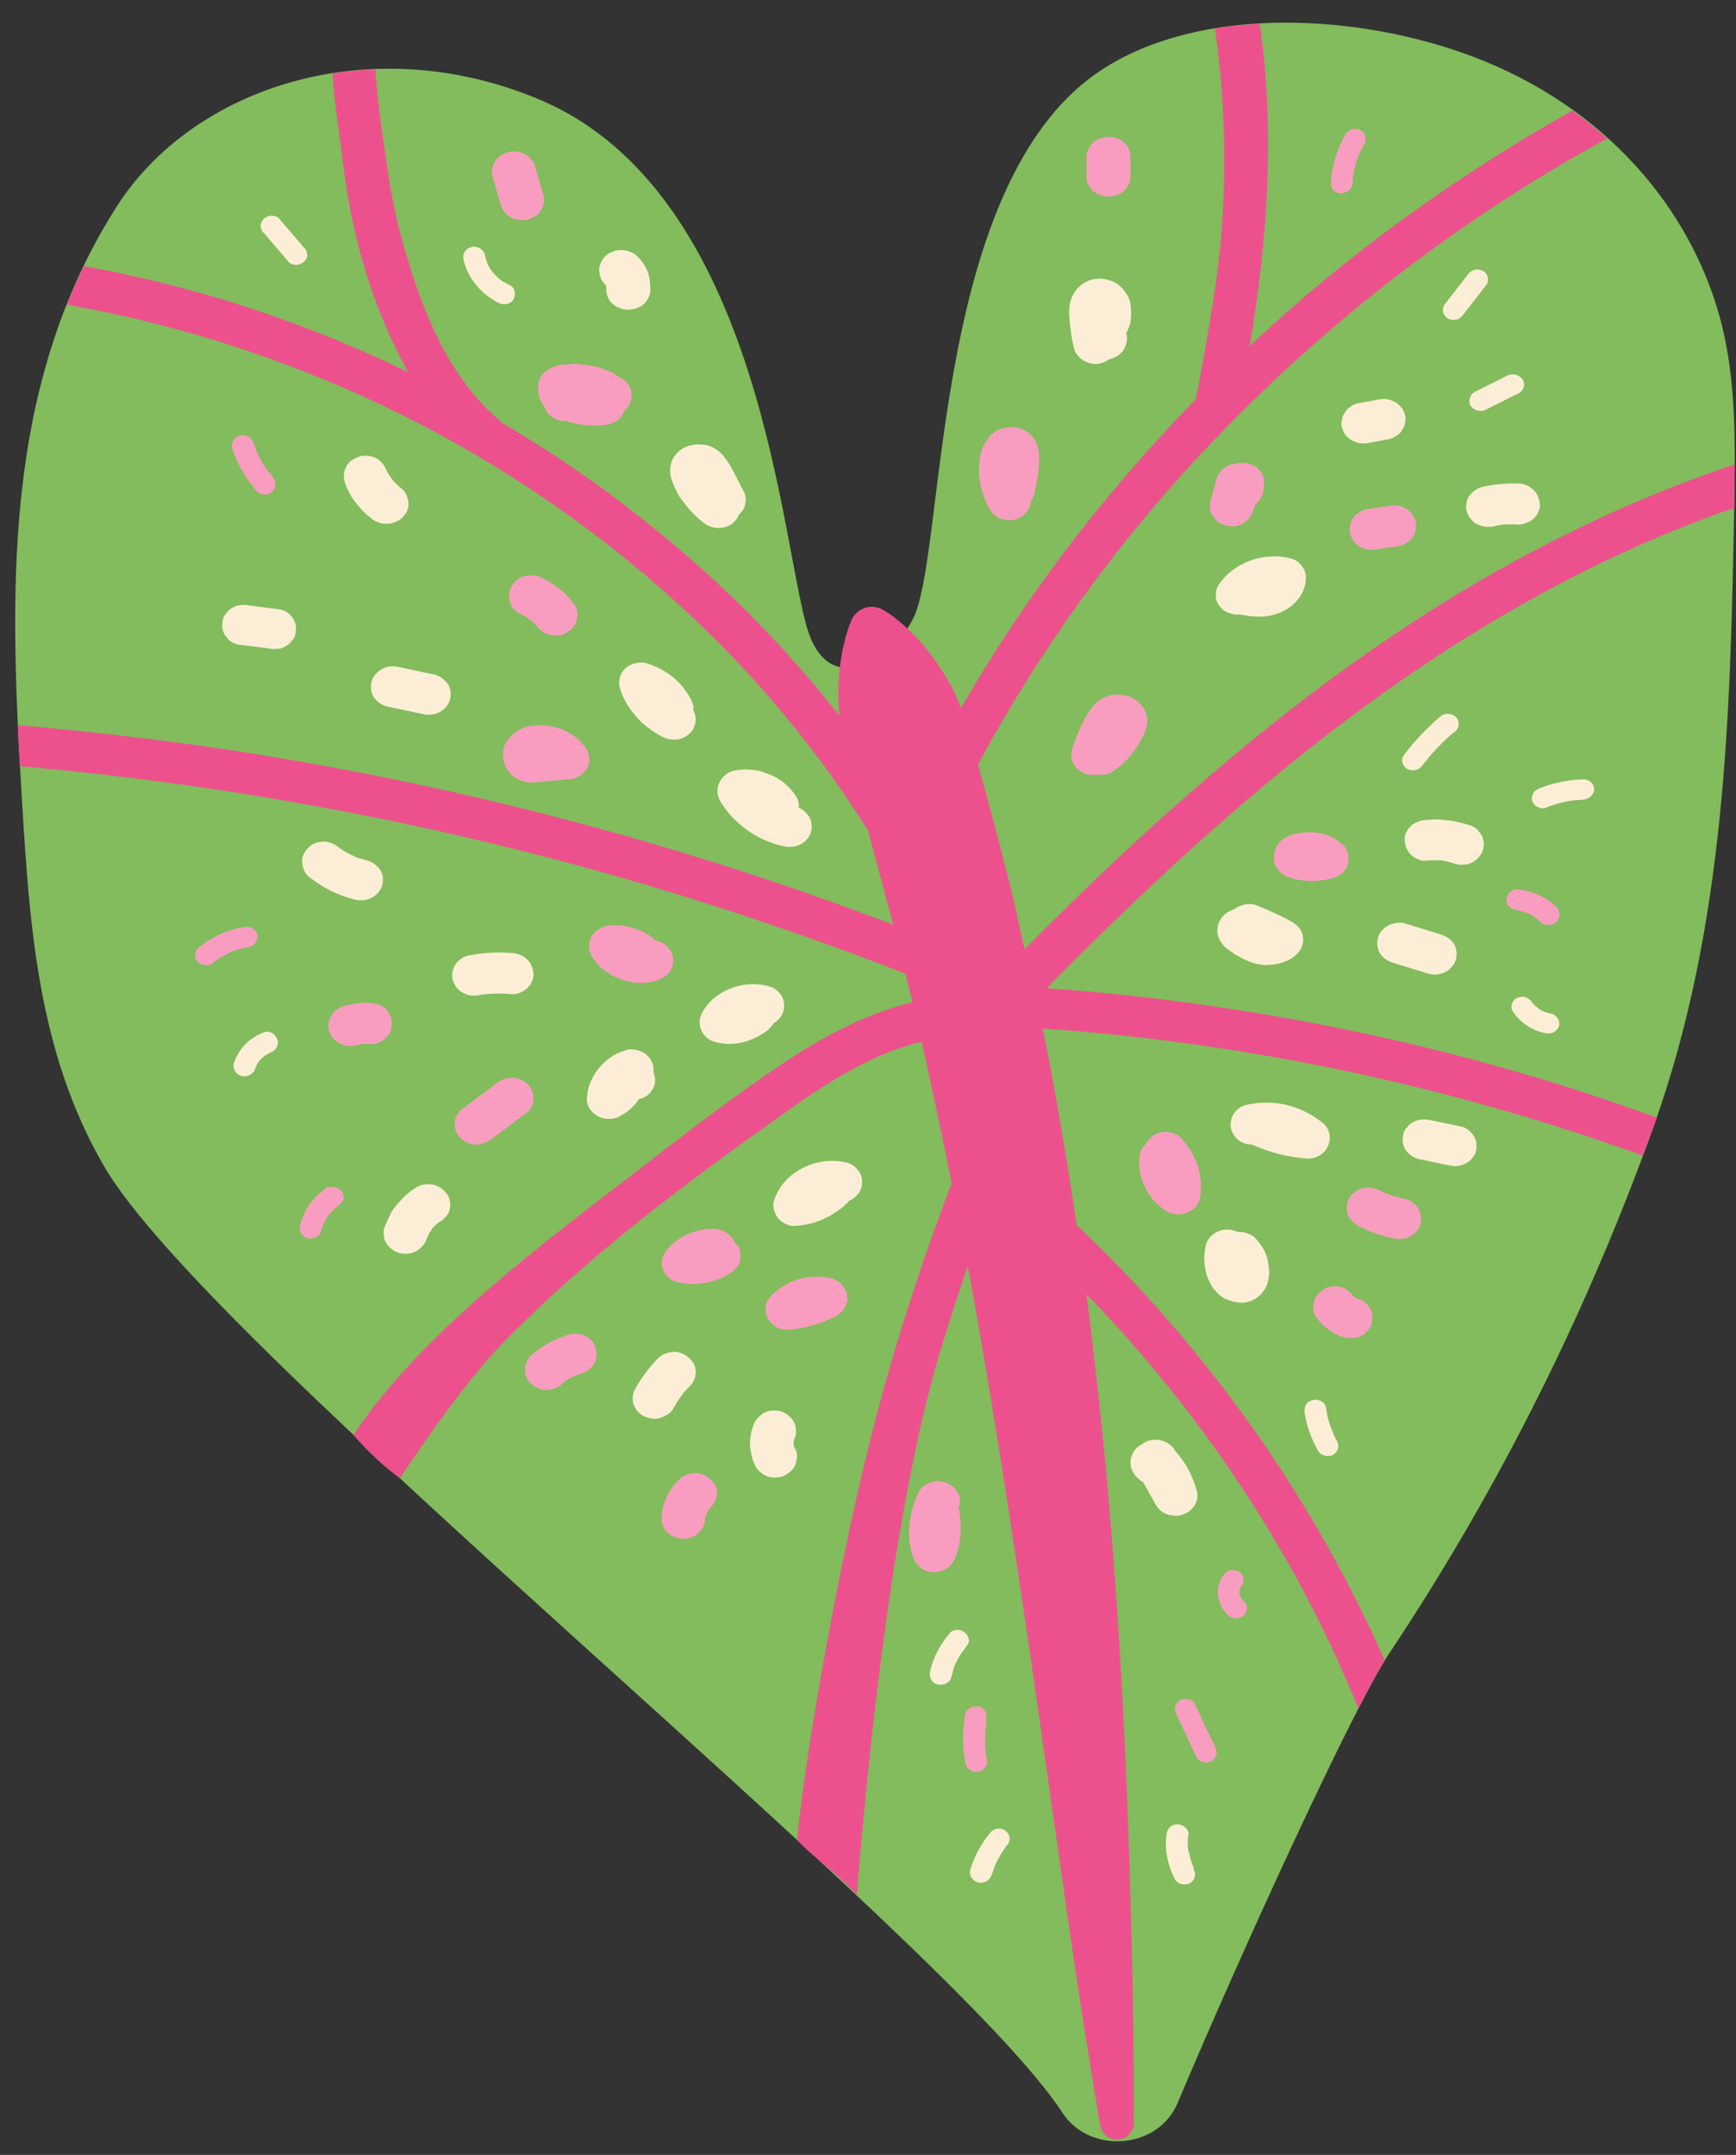 <?xml version="1.0" encoding="UTF-8"?><svg xmlns="http://www.w3.org/2000/svg" xmlns:xlink="http://www.w3.org/1999/xlink" height="508.5" preserveAspectRatio="xMidYMid meet" version="1.0" viewBox="-3.6 -5.3 409.7 508.5" width="409.7" zoomAndPan="magnify"><rect x="-3.6" y="-5.3" width="409.7" height="508.5" fill="#333333" stroke="none"/><g><g id="change1_1"><path d="M405.7,112.9c-0.9,49.7-1.9,100-19.2,148.1c-15.4,42.7-35.9,84.3-62.2,123.8c-8.5,12.7-35.1,70.8-50,106.2 c-4.6,10.9-20.7,12.2-27.2,2.2c-26.7-41-201.2-180-226.2-223.4C5.3,242.9,3.4,213,1.6,183.9c-2.8-47.5-5.2-97.2,22.3-140.4 c17.9-28.1,59.6-42.1,99.6-25.4c53.2,22.2,57.2,106.3,63.7,125.8c5.6,16.6,21.5,5.2,25.3-4.6c6.8-17.9,4.6-94.9,38.8-124.3 c23.7-20.3,68.3-18,98.4-4.6c30.1,13.4,48.3,38.3,53.7,63.8C406.1,87,405.9,100,405.7,112.9z" fill="#82bc5c"/></g></g><g><g id="change2_1"><path d="M405.8,104.3c0,2.9-0.1,5.7-0.1,8.6c0,0.6,0,1.1,0,1.7c-0.7,0.2-1.4,0.5-2.2,0.7 c-32.4,11.5-62.3,29-89.2,49.2c-25.5,19.2-48.7,40.9-70.9,63.4c13,0.9,26,2.3,38.9,4.2c30.5,4.4,60.6,11.4,89.8,21 c5.1,1.7,10.2,3.5,15.3,5.3c-0.3,0.9-0.6,1.8-0.9,2.6c-0.8,2.1-1.6,4.3-2.4,6.4c-45.3-16.4-93.2-26.6-141.6-30 c3.1,15.4,5.7,30.9,8,46.4c10.7,10.1,20.6,20.8,29.7,32.2c17.5,21.7,31.9,45.5,43,70.5c-1.7,2.7-3.8,6.6-6.2,11.4 c-6.3-15.5-13.9-30.5-22.8-44.8c-11.8-19-25.6-36.8-41.4-53c0.6,4.7,1.2,9.3,1.7,14c3.6,30.2,5.8,60.5,7.3,90.8 c0.7,15.1,1.2,30.2,1.6,45.4c0.4,15.1,0.6,30.2,0.6,45.3c0,2.2-1.8,4-4,4c-2,0-3.6-1.4-3.9-3.3l0,0c-0.7-3.7-1.3-7.5-1.9-11.2 l-1.8-11.2c-1.2-7.5-2.3-14.9-3.4-22.4l-6.4-44.8c-4.2-29.8-8.6-59.5-13.5-88.9c-1.4-8.1-2.8-16.2-4.3-24.3 c-2.2,6.3-4.2,12.6-6.2,19c-11,36.1-17,92.1-20,129.4c-3.1-3.8-11-9.5-14.1-13.1c2.4-24.1,10.2-65,15.9-88.7 c3.5-14.7,7.7-29.2,12.5-43.6c2.4-7.3,5.1-14.6,7.8-21.8c0.1-0.2,0.2-0.5,0.3-0.7c-2.2-11.2-4.6-22.4-7.1-33.5 c-11.8,2.9-22.4,9.7-32,16.6c-23.5,16.6-47,34.2-66.9,54.6c-8,8.2-18,22.4-24.2,31.8c-2.8-1.9-7.2-5.8-11-10.2 c16-23.9,43.6-44.3,66.7-62.1c11.8-9.1,23.6-18.3,36.1-26.5c9-5.9,18.6-10.9,29.1-13.5c-0.1-0.3-0.1-0.6-0.2-1l-1.4-5.7 c-11.9-4.7-24-9-36.2-13.1C118.1,192.7,60,180.7,1.1,175.5c-0.2-3.2-0.4-6.4-0.5-9.7c14.5,1.3,28.9,2.9,43.3,4.9 c56,8,110.8,22.2,163.3,42.2c-0.4-1.5-0.8-3-1.2-4.5l-2.9-10.8c-0.6-2.3-1.2-4.7-1.9-7c-8.4-13.4-18.2-26.1-29.1-37.9 c-21.2-22.7-46.5-42-74.6-56.9C71.1,81.9,42.2,71.9,12.2,66.6c1.2-3,2.5-6.1,4-9.1c16,2.9,31.8,7.1,47,12.6 c10.1,3.6,19.9,7.8,29.5,12.4c-0.3-0.5-0.6-1-0.8-1.5C84,66.3,79.4,50,77.4,33.6c-0.9-7.5-2.1-14.1-2.5-21.6 c3.4-0.5,6.6-0.8,10.1-0.9c0.5,8.3,1.7,15.5,2.9,23.8c1,7.2,2.7,14.8,5,21.9C97,70.4,103.3,85,115.1,94.6 c12,7.1,23.4,14.9,34.2,23.6c16.9,13.4,32.1,28.7,45.2,45.4c-0.3-3.1-0.4-6.3-0.1-9.6c0.2-2,0.5-4.1,0.9-6.2c0.5-2.1,1-4.3,2-6.6 l0-0.1c1.2-2.7,4.2-3.9,6.9-2.8c0.2,0.1,0.4,0.2,0.6,0.3c2.2,1.3,3.9,2.7,5.5,4.2c1.6,1.5,3.1,3,4.4,4.6c2.6,3.2,4.8,6.5,6.6,10 c0.7,1.5,1.4,2.9,1.9,4.4c6.3-11,13.3-21.7,20.8-32c10.5-14.4,22.2-28.1,34.7-41c0-0.1,0-0.3,0-0.4c1.7-8.8,3.3-17.7,4.6-26.6 c2.8-19.4,2.7-40.8-0.2-60.4c3.3-0.5,7.2-0.9,10.6-1.1c3.6,24.9,1.9,51.3-2.4,76.1c6.8-6.4,13.9-12.6,21.2-18.5 c17.2-13.8,35.6-26.2,55-37.1c2.9,2.1,5.6,4.3,8.2,6.6c-7.4,4-14.7,8.3-21.7,12.8c-27.8,17.7-53,38.8-75,62.5 c-20.4,22-37.8,46.4-51.8,72.4l1.1,4c1.1,3.7,2,7.4,3,11.1l2.9,11.1c1,3.7,1.8,7.4,2.6,11.2l1.4,6.2 c11.7-11.8,23.6-23.3,36.1-34.3c27.3-24.2,57.1-46.3,90.3-62.9C377.9,114.8,391.7,109,405.8,104.3z" fill="#ed518d"/></g></g><g id="change3_1"><path d="M265.6,169.5c-0.4,0.8-0.9,1.5-1.4,2.2c-0.7,1-1.5,1.9-2.4,2.8c-0.9,0.9-1.9,1.6-3,2.4 c-0.9,0.6-2.1,0.7-3.3,0.6c-0.8,0.1-1.7,0.1-2.5-0.1c-1.2-0.3-2.5-1.2-3.1-2.2c-0.7-1.1-0.9-2.5-0.5-3.7c0.8-2.5,1.8-4.9,3-7.2 c0.6-1.1,1.2-2.1,2.1-3.1c1-1.2,2.5-2.1,4-2.4c1.8-0.4,4-0.2,5.6,0.9c0.9,0.6,1.8,1.3,2.3,2.3c0.7,1.3,1,2.8,0.6,4.2 C266.7,167.3,266.2,168.4,265.6,169.5z M238.3,96.3c-2-1.1-4.5-1-6.6,0c-1.7,0.9-2.8,2.6-3.5,4.3c-0.5,1.2-0.6,2.5-0.7,3.7 c-0.1,0.9-0.1,1.9,0,2.8c0.3,2.8,1.1,5.5,2.6,8c0.7,1,1.8,1.9,3.1,2.2c1.2,0.3,2.9,0.2,4-0.5c1.4-0.9,2.4-2.3,2.5-3.8 c0.3-0.4,0.5-0.9,0.7-1.4c0.6-2.4,1-4.9,1.2-7.3C241.8,101.3,241.4,98,238.3,96.3z M277.1,280.6c0.8-0.4,1.4-1,1.9-1.7 c0.5-0.8,0.7-1.6,0.7-2.4c0.3-2.2,0-4.5-0.6-6.6c-0.8-2.5-2.2-4.7-4-6.7c-0.8-0.9-2.4-1.4-3.6-1.4c-1.3,0-2.8,0.5-3.6,1.4 c-0.4,0.4-0.7,0.8-1,1.3c0,0-0.1,0-0.1,0.1c-0.3,0.3-0.5,0.6-0.8,1c-0.5,0.8-0.7,1.6-0.7,2.4c-0.3,2.5,0.4,5,1.5,7.2 c1.1,2.3,3,4.1,5.2,5.5C273.4,281.5,275.6,281.4,277.1,280.6z M222.8,347.8c-0.3-1.1-1.3-2.3-2.4-2.9c-1.2-0.6-2.6-0.9-4-0.5 c-1.2,0.4-2.5,1.1-3.1,2.2c-1.3,2.7-2,5.2-2.3,8.2c-0.2,2.5,0.1,5,0.9,7.4c0.6,2,2.7,3.6,5,3.5c0.9,0,1.8-0.3,2.6-0.7 c1.2-0.6,1.9-1.7,2.4-2.9c1.4-3.7,1.6-7.8,0.7-11.6C223,349.7,223.1,348.8,222.8,347.8z M195.6,298.5c-0.7-1-1.8-1.9-3.1-2.2 c-2.5-0.5-5.2-0.5-7.7,0.3c-1.2,0.4-2.4,0.8-3.4,1.5c-1.1,0.7-2.1,1.4-2.9,2.3c-0.6,0.6-1.1,1.3-1.3,2.1c-0.3,1-0.2,2.1,0.3,3.1 c0.4,0.8,0.9,1.4,1.6,1.9c0.8,0.6,2,1.1,3.1,1c4.1-0.3,8-1.4,11.6-3.3c1.1-0.6,2-1.7,2.4-2.9c0-0.1,0.1-0.3,0.1-0.4 c0-0.1,0-0.2,0.1-0.3c0-0.1,0-0.2,0-0.2C196.3,300.4,196.2,299.4,195.6,298.5z M310.9,201.9c0.9-0.2,1.6-0.6,2.3-1.2 c0.6-0.6,1.1-1.3,1.3-2.1c0.2-0.9,0.2-1.7,0-2.6c-0.2-0.8-0.7-1.5-1.3-2.1c-0.6-0.4-1.2-0.9-1.8-1.3c-0.6-0.3-1.4-0.6-2-0.9 c-1.1-0.4-2.2-0.5-3.3-0.6c-1.1-0.1-2.2,0.1-3.3,0.2c-1.1,0.2-2.2,0.6-3.1,1.1c-1.1,0.5-2,1.8-2.4,2.9c-0.2,0.5-0.2,1-0.2,1.5 c-0.1,1,0.1,2,0.7,2.8c0.3,0.3,0.5,0.6,0.8,1c0.6,0.6,1.4,1,2.3,1.2c0.6,0.2,1.3,0.4,1.9,0.5c1,0.2,2.1,0.3,3.2,0.3 c1.1,0,2.1-0.1,3.2-0.3C309.6,202.2,310.3,202.1,310.9,201.9z M154.6,223.8c0.6-1,0.9-2.6,0.5-3.7c-0.4-1.2-1.2-2.3-2.4-2.9 c-0.5-0.3-1.1-0.4-1.6-0.6c-1-0.9-2.1-1.7-3.4-2.2c-2.2-0.9-4.6-1.6-7.1-1.3c-0.9,0-1.8,0.2-2.6,0.7c-0.8,0.4-1.4,1-1.9,1.7 c-0.9,1.5-0.9,3.4,0,4.9c0.4,0.7,1,1.4,1.5,2c0.3,0.3,0.6,0.7,1,0.9c0.7,0.5,1.4,1,2.1,1.5c0.8,0.4,1.6,0.7,2.5,1.1 c1.3,0.5,2.7,0.7,4,0.7c1.4,0.1,2.8-0.1,4.1-0.5C152.7,225.6,153.9,224.9,154.6,223.8z M169.7,287.8c-0.2-0.6-0.6-1.2-1.1-1.6 c-0.3-0.3-0.7-0.5-1-0.8c-0.8-0.4-1.7-0.7-2.6-0.7c-2.3-0.2-4.6,0.5-6.7,1.4c-1,0.5-1.9,1.1-2.8,1.8c-0.9,0.7-1.6,1.6-2.2,2.4 c-0.5,0.8-0.7,1.6-0.7,2.4c0,0.7,0.1,1.3,0.4,1.9c0.2,0.6,0.6,1.1,1.1,1.5c0.6,0.6,1.4,1,2.3,1.2c1.1,0.2,2.3,0.4,3.5,0.4 c1.2,0,2.4-0.2,3.5-0.4c0.7-0.1,1.5-0.4,2.1-0.6c1.1-0.4,2.2-0.8,3.1-1.5c1.1-0.7,2-1.6,2.4-2.9c0.3-1.2,0.2-2.7-0.5-3.7 C170.3,288.4,170,288.1,169.7,287.8z M294.6,107.4c-0.2-0.6-0.5-1.2-0.9-1.6c-0.4-0.5-0.8-0.9-1.4-1.2c-1.2-0.6-2.6-0.9-4-0.5 c-0.1,0-0.3,0.1-0.4,0.1c0,0-0.1,0-0.1,0c-0.7,0-1.3,0.2-1.9,0.6c-1.1,0.7-2,1.6-2.4,2.9c-0.5,1.7-0.9,3.4-1.4,5.1 c-0.2,0.6-0.2,1.3-0.1,1.9c0,0.6,0.2,1.2,0.6,1.8c0.3,0.3,0.5,0.6,0.8,1c0.5,0.5,1,0.8,1.7,1c0.4,0.2,0.8,0.3,1.3,0.3 c0.2,0.1,0.5,0.1,0.7,0.1c0,0,0.1,0,0.1,0c0.9,0,1.8-0.2,2.6-0.7c0.3-0.3,0.7-0.5,1-0.8c0.6-0.6,1.1-1.3,1.3-2.1 c0.1-0.4,0.2-0.7,0.4-1.1c0.1-0.2,0.2-0.4,0.3-0.6c0.1-0.1,0.2-0.2,0.3-0.3c0.9-0.9,1.5-2.1,1.5-3.4c0-0.1,0-0.2,0-0.3 c0-0.1,0-0.2,0-0.3C294.9,108.6,294.8,108,294.6,107.4z M124.3,89.8c0.2,0.3,0.4,0.6,0.6,0.9c0.2,0.7,0.6,1.4,1.2,1.9 c0.9,0.8,2.3,1.6,3.6,1.4c0.1,0,0.2,0,0.3,0c0.4,0.1,0.8,0.3,1.2,0.4c1.5,0.4,3,0.6,4.5,0.7c1.6,0.1,3.1-0.1,4.6-0.3 c0.4-0.2,0.8-0.3,1.2-0.5c0.6-0.3,1.1-0.7,1.4-1.2c0.4-0.5,0.7-1,0.9-1.6c0.4-0.3,0.7-0.7,1-1.1c0.6-1.1,0.9-2.5,0.5-3.7 c-0.2-0.4-0.3-0.8-0.5-1.1c-0.5-0.7-1.1-1.3-1.9-1.7c-1.8-1.3-3.9-2.2-6.1-2.7c-1.3-0.3-2.7-0.5-4-0.6c-1.3-0.1-2.6,0.1-3.9,0.2 c-2,0.3-3.9,1.2-5,2.9C123.1,85.5,123.2,87.8,124.3,89.8z M115.2,171.9c0,0.3-0.1,0.6-0.1,1c0,1.2,0.3,2,0.8,3.1 c0.8,1.5,2.4,2.6,4.1,3.1c1.3,0.4,2.5,0.2,3.8,0.1c2.2-0.2,4.3-0.4,6.5-0.6c0.7,0,1.4-0.1,2-0.4c0.6-0.2,1.2-0.5,1.7-1 c0.9-0.8,1.6-2.2,1.5-3.4c-0.1-1.2-0.5-2.5-1.5-3.4c-0.1-0.1-0.2-0.1-0.3-0.2c-0.2-0.5-0.6-0.9-1-1.2c-1.8-1.4-3.9-2.6-6.3-2.9 c-0.8-0.1-1.6-0.2-2.3-0.3c-0.8,0-1.6,0.1-2.4,0.2c-0.3,0-0.7,0.1-1,0.2c-0.7,0.2-1.5,0.5-2.1,0.9c-1.6,1-2.7,2.3-3.3,4 C115.2,171.2,115.2,171.6,115.2,171.9z M118.9,139.4c0.7,0.3,1.4,0.7,2,1.1c0.8,0.6,1.6,1.3,2.3,2.1c0.3,0.4,0.6,0.7,1.1,1 c0.5,0.4,1.1,0.7,1.8,0.9c0.7,0.2,1.4,0.2,2.1,0.1c0.7,0,1.3-0.2,1.9-0.6c1.1-0.7,2.1-1.6,2.4-2.9c0.1-0.4,0.1-0.9,0.2-1.3 c0-0.9-0.2-1.7-0.7-2.4c-1-1.3-2.1-2.6-3.4-3.6c-1.3-1-2.7-2-4.3-2.7c-0.6-0.4-1.2-0.5-1.9-0.6c-0.7-0.1-1.4-0.1-2.1,0.1 c-0.7,0.1-1.3,0.4-1.8,0.9c-0.6,0.3-1,0.8-1.3,1.4c-0.6,1.1-0.9,2.5-0.5,3.7C116.9,137.6,117.7,138.8,118.9,139.4z M121.9,255.7 c0.3-0.6,0.5-1.2,0.4-1.9c0-1.2-0.6-2.6-1.5-3.4c-1-0.8-2.3-1.5-3.6-1.4c-0.5,0.1-0.9,0.1-1.4,0.2c-0.9,0.2-1.6,0.6-2.3,1.2 c-2.8,2.1-5.5,4.1-8.3,6.2c-0.5,0.4-0.9,1-1.1,1.5c-0.3,0.6-0.5,1.2-0.4,1.9c0,1.2,0.6,2.6,1.5,3.4c1,0.8,2.3,1.5,3.6,1.4 c0.5-0.1,0.9-0.1,1.4-0.2c0.9-0.2,1.6-0.6,2.3-1.2c2.8-2.1,5.5-4.1,8.3-6.2C121.3,256.8,121.7,256.3,121.9,255.7z M318.9,302.3 c-0.6-0.6-1.4-1-2.3-1.2c-0.2-0.1-0.3-0.2-0.5-0.3c-0.1-0.1-0.3-0.3-0.4-0.4c-0.3-0.4-0.7-0.8-1.1-1.1c-0.5-0.4-1.1-0.7-1.8-0.9 c-0.7-0.2-1.4-0.2-2.1-0.1c-0.7,0-1.3,0.2-1.9,0.6c-0.3,0.3-0.7,0.5-1,0.8c-0.6,0.6-1.1,1.3-1.3,2.1c-0.1,0.4-0.1,0.9-0.2,1.3 c0,0.9,0.2,1.7,0.7,2.4c0.5,0.6,1,1.3,1.5,1.8c0.6,0.6,1.3,1,1.9,1.5c0.3,0.2,0.7,0.4,1,0.6c0.8,0.4,1.5,0.7,2.4,0.9 c0.7,0.2,1.4,0.2,2.1,0.1c0.7,0,1.3-0.2,1.9-0.6c0.6-0.3,1.1-0.7,1.4-1.2c0.5-0.5,0.8-1,0.9-1.6c0.1-0.4,0.1-0.9,0.2-1.3 c0-0.9-0.2-1.7-0.7-2.4C319.5,302.9,319.2,302.6,318.9,302.3z M316.9,115.8c-0.6,0.3-1,0.8-1.3,1.4c-0.4,0.6-0.6,1.1-0.6,1.8 c-0.2,0.6-0.1,1.3,0.1,1.9c0.4,1.2,1.2,2.3,2.4,2.9c0.4,0.2,0.8,0.3,1.2,0.5c0.9,0.2,1.8,0.2,2.7,0c1.8-0.3,3.6-0.5,5.4-0.8 c0.7-0.1,1.3-0.4,1.8-0.9c0.6-0.3,1-0.8,1.3-1.4c0.4-0.6,0.6-1.1,0.6-1.8c0.2-0.6,0.1-1.3-0.1-1.9c-0.4-1.2-1.2-2.3-2.4-2.9 c-0.4-0.2-0.8-0.3-1.2-0.5c-0.9-0.2-1.8-0.2-2.7,0c-1.8,0.3-3.6,0.5-5.4,0.8C318,115.1,317.4,115.4,316.9,115.8z M254.3,39.7 c0.5,0.5,1,0.8,1.7,1c0.6,0.3,1.3,0.4,2,0.4c0.5-0.1,0.9-0.1,1.4-0.2c0.9-0.2,1.6-0.6,2.3-1.2c0.3-0.3,0.5-0.6,0.8-1 c0.5-0.8,0.7-1.6,0.7-2.4c0-1.5,0-3,0-4.5c0-0.7-0.1-1.3-0.4-1.9c-0.2-0.6-0.6-1.1-1.1-1.5c-0.5-0.5-1-0.8-1.7-1 c-0.6-0.3-1.3-0.4-2-0.4c-0.5,0.1-0.9,0.1-1.4,0.2c-0.9,0.2-1.6,0.6-2.3,1.2c-0.3,0.3-0.5,0.6-0.8,1c-0.5,0.8-0.7,1.6-0.7,2.4 c0,1.5,0,3,0,4.5c0,0.7,0.1,1.3,0.4,1.9C253.5,38.7,253.8,39.2,254.3,39.7z M114.6,43.1c0.3,1.2,1.3,2.3,2.4,2.9 c0.6,0.4,1.2,0.5,1.9,0.6c0.7,0.1,1.4,0.1,2.1-0.1c1.2-0.4,2.5-1.1,3.1-2.2c0.6-1.1,0.9-2.4,0.5-3.7c-0.6-2.2-1.3-4.4-1.9-6.6 c-0.3-1.2-1.3-2.3-2.4-2.9c-0.6-0.4-1.2-0.5-1.9-0.6c-0.7-0.1-1.4-0.1-2.1,0.1c-1.2,0.4-2.5,1.1-3.1,2.2c-0.6,1.1-0.9,2.4-0.5,3.7 C113.3,38.7,114,40.9,114.6,43.1z M87.5,232.8c-0.6-0.6-1.4-1-2.3-1.2c-1.3-0.2-2.5-0.4-3.8-0.2c-1.3,0.1-2.5,0.3-3.7,0.7 c-0.7,0.1-1.3,0.4-1.8,0.9c-0.6,0.3-1,0.8-1.3,1.4c-0.4,0.6-0.6,1.1-0.6,1.8c-0.2,0.6-0.1,1.3,0.1,1.9c0.2,0.4,0.3,0.8,0.5,1.1 c0.5,0.7,1.1,1.3,1.9,1.7c0.4,0.2,0.8,0.3,1.2,0.5c0.9,0.2,1.8,0.2,2.7,0c0.5-0.2,1-0.3,1.5-0.4c0.3,0,0.6,0,0.9,0 c0.6,0.1,1.1,0.1,1.7,0c0.7,0,1.3-0.2,1.9-0.6c0.6-0.3,1.1-0.7,1.4-1.2c0.5-0.5,0.8-1,0.9-1.6c0.1-0.4,0.1-0.9,0.2-1.3 c0-0.9-0.2-1.7-0.7-2.4C88,233.4,87.7,233.1,87.5,232.8z M134.8,310.1c-1.2-0.6-2.6-0.9-4-0.5c-3.4,1-6.4,2.6-9,4.9 c-0.9,0.8-1.5,2.2-1.5,3.4c0,0.7,0.1,1.3,0.4,1.9c0.2,0.6,0.6,1.1,1.1,1.5c1,0.8,2.3,1.5,3.6,1.4c1.4-0.1,2.6-0.5,3.6-1.4 c0.3-0.2,0.5-0.4,0.8-0.7c0.8-0.6,1.7-1,2.6-1.4c0.3-0.1,0.6-0.2,1-0.3c1.3-0.4,2.4-1.1,3.1-2.2c0.4-0.6,0.6-1.1,0.6-1.8 c0.2-0.6,0.1-1.3-0.1-1.9C136.8,311.8,136,310.7,134.8,310.1z M164,343.7c-1-0.8-2.3-1.5-3.6-1.4c-1.4,0.1-2.7,0.5-3.6,1.4 c-0.7,0.7-1.3,1.4-1.9,2.2c-0.4,0.5-0.6,1-0.9,1.5c-0.4,0.9-0.8,1.7-1.1,2.7c-0.2,1-0.4,1.9-0.4,2.9c0,0.7,0.1,1.3,0.4,1.9 c0.2,0.6,0.6,1.1,1.1,1.5c0.5,0.5,1,0.8,1.7,1c0.6,0.3,1.3,0.4,2,0.4c1.3-0.1,2.7-0.5,3.6-1.4c0.3-0.3,0.5-0.6,0.8-1 c0.5-0.7,0.7-1.6,0.7-2.4c0.1-0.4,0.2-0.9,0.4-1.3c0.2-0.4,0.4-0.7,0.7-1.1c0.1-0.1,0.1-0.2,0.2-0.2c0.9-0.9,1.5-2.1,1.5-3.4 c0-0.7-0.1-1.3-0.4-1.9C164.8,344.6,164.5,344.1,164,343.7z M328,277.6c-1.4-0.3-2.8-0.7-4.1-1.1c-0.7-0.3-1.3-0.6-1.9-0.9 c-1.2-0.6-2.7-0.8-4-0.5c-1.2,0.3-2.5,1.2-3.1,2.2c-0.6,1.1-0.9,2.5-0.5,3.7c0.4,1.2,1.2,2.2,2.4,2.9c1.5,0.8,3.1,1.5,4.7,2 c1.2,0.4,2.5,0.8,3.8,1c0.7,0.2,1.4,0.2,2.1,0.1c0.7,0,1.3-0.2,1.9-0.6c0.6-0.3,1.1-0.7,1.4-1.2c0.5-0.5,0.8-1,0.9-1.6 c0.3-1.2,0.2-2.6-0.5-3.7C330.4,278.8,329.3,277.9,328,277.6z M60.4,106.7C60.4,106.7,60.4,106.7,60.4,106.7c0,0,0,0-0.1-0.1 c0,0,0,0,0,0c0,0,0-0.1-0.1-0.1c0,0,0,0,0,0.1c-0.2-0.3-0.5-0.6-0.7-0.9c-0.5-0.7-1-1.4-1.4-2.2c-0.2-0.4-0.4-0.7-0.6-1.1 c-0.1-0.2-0.2-0.4-0.3-0.6c0-0.1-0.1-0.1-0.1-0.2c-0.3-0.8-0.6-1.6-0.9-2.4c-0.4-1.2-1.8-2.1-3.2-1.7c-1.3,0.4-2.2,1.7-1.8,3 c1.2,3.8,3.2,7.2,5.9,10.2c0.9,1,2.8,0.9,3.6,0c1-1,0.9-2.4,0-3.4C60.7,107,60.6,106.9,60.4,106.7z M60.4,106.7c0,0-0.1-0.1-0.1-0.1 C60.3,106.5,60.3,106.6,60.4,106.7C60.3,106.6,60.3,106.6,60.4,106.7z M53.8,213.5c-3.9,0.6-7.6,2.4-10.6,4.9c-1,0.8-1,2.6,0,3.4 c1.1,0.9,2.6,0.9,3.6,0c0.3-0.2,0.6-0.5,0.9-0.7c0.1-0.1,0.2-0.1,0.3-0.2c0.2-0.1,0.3-0.2,0.5-0.3c0.7-0.4,1.5-0.8,2.2-1.2 c0.2-0.1,0.3-0.1,0.5-0.2c0,0-0.1,0-0.1,0c0,0,0.1,0,0.1,0c0,0,0,0,0.1,0c0.2-0.1,0.1,0,0,0c0.1,0,0.1,0,0.2-0.1 c0.4-0.1,0.8-0.3,1.2-0.4c0.8-0.2,1.7-0.4,2.6-0.6c0.6-0.1,1.2-0.6,1.5-1.1c0.3-0.5,0.5-1.3,0.3-1.9 C56.6,213.8,55.3,213.2,53.8,213.5z M51.3,219.1C51.3,219.1,51.3,219.1,51.3,219.1C51.3,219.1,51.3,219.1,51.3,219.1 C51.3,219.1,51.3,219.1,51.3,219.1z M75.4,274.8c-0.6-0.1-1.4-0.1-2,0.2c-1.6,1.2-3,2.5-4.1,4.1c-1,1.5-1.7,3.1-2.1,4.8 c-0.1,0.6-0.1,1.3,0.3,1.9c0.3,0.5,0.9,1,1.5,1.1c1.3,0.3,2.9-0.4,3.2-1.7c0.2-0.7,0.4-1.4,0.7-2c0.4-0.8,0.9-1.6,1.5-2.3 c0.7-0.7,1.4-1.4,2.2-2c-0.1,0.1-0.3,0.2-0.4,0.3c0.5-0.4,1-0.8,1.2-1.4c0.2-0.6,0.1-1.3-0.3-1.9C76.6,275.4,76,274.9,75.4,274.8z M313,40.3c1.5-0.1,2.5-1.1,2.6-2.4c0-0.4,0.1-0.9,0.1-1.3c0,0,0-0.2,0-0.3c0-0.2,0.1-0.4,0.1-0.5c0.2-0.9,0.4-1.8,0.6-2.6 c0.2-0.8,0.5-1.7,0.9-2.5c0,0,0-0.1,0.1-0.1c0,0,0,0,0-0.1c0.1-0.2,0.2-0.4,0.3-0.6c0.2-0.4,0.4-0.8,0.7-1.2 c0.6-1.1,0.3-2.7-0.9-3.3c-1.2-0.6-2.8-0.3-3.5,0.9c-2.1,3.6-3.3,7.6-3.5,11.6C310.3,39.2,311.6,40.4,313,40.3z M363.7,208.7 c-1.1-1.1-2.5-2-3.9-2.7c-0.8-0.4-1.6-0.7-2.5-0.9c-0.9-0.3-1.8-0.4-2.8-0.5c-0.6-0.1-1.4,0.3-1.8,0.7c-0.4,0.4-0.8,1.1-0.8,1.7 c0,0.6,0.2,1.3,0.8,1.7c0.2,0.1,0.3,0.3,0.5,0.4c0.2,0.1,0.5,0.2,0.8,0.3c0.9,0.1,1.8,0.4,2.7,0.7c0.8,0.3,1.5,0.7,2.1,1.2 c0.4,0.3,0.8,0.6,1.2,1c0.9,0.9,2.7,0.9,3.6,0C364.7,211.2,364.7,209.7,363.7,208.7z M289.4,372c-0.1-0.2-0.2-0.4-0.3-0.5 c-0.1-0.2-0.2-0.5-0.2-0.7c0-0.3,0-0.5,0-0.8c0-0.2,0.1-0.4,0.2-0.6c0.1-0.2,0.2-0.4,0.4-0.6c0.4-0.5,0.4-1.3,0.3-1.9 c-0.2-0.6-0.6-1.2-1.2-1.4c-0.6-0.3-1.3-0.4-2-0.2c-0.7,0.2-1.1,0.6-1.5,1.1c-2.1,2.8-1.5,7.2,1.2,9.5c0.5,0.4,1.1,0.7,1.8,0.7 c0.6,0,1.4-0.3,1.8-0.7c0.9-0.9,1.1-2.5,0-3.4C289.6,372.3,289.5,372.1,289.4,372z M229.1,408.5c0-0.1,0-0.1,0-0.2 c0-0.2,0-0.4-0.1-0.6c-0.1-0.9-0.1-1.7-0.1-2.6c0-0.8,0-1.6,0.1-2.5c0-0.4,0.1-0.8,0.1-1.2c0-0.1,0-0.2,0-0.3c0-0.2,0.1-0.5,0.1-0.7 c0.2-1.2-0.3-2.7-1.8-3c-1.2-0.3-2.9,0.4-3.2,1.7c-0.7,4-0.7,8,0.1,11.9c0.2,1.2,1.9,2.1,3.2,1.7c1.4-0.4,2.1-1.6,1.8-3 C229.2,409.4,229.1,409,229.1,408.5z M278.4,396.8c-0.5-1.2-2.5-1.5-3.5-0.9c-1.3,0.8-1.5,2.1-0.9,3.3c1.6,3.4,3.2,6.8,4.8,10.2 c0.5,1.2,2.5,1.5,3.5,0.9c1.3-0.8,1.5-2.1,0.9-3.3C281.6,403.7,280,400.3,278.4,396.8z" fill="#f99dc0"/></g><g id="change4_1"><path d="M283.5,136.4c-0.3-1.2-0.2-2.7,0.5-3.7c3.5-5.2,10.4-7.8,16.8-6.3c2.2,0.5,3.8,2.5,3.8,4.6 c0,3.7-2.7,6.9-6.2,8.3c-1.7,0.7-3.6,1-5.5,0.9c-1.3-0.1-2.5-0.2-3.8-0.5c-1.1,0.1-2.2-0.1-3.2-0.6 C284.8,138.7,283.9,137.5,283.5,136.4z M263.2,66.4c-0.1-0.3-0.1-0.6-0.2-0.8c-0.2-0.6-0.5-1.3-0.9-1.8c-0.7-1-1.7-2.1-2.9-2.6 c-1.6-0.7-3.4-1-5.2-0.5c-1.7,0.5-3.2,1.6-4.1,3.1c-1.2,1.9-1.3,4.1-1.1,6.2c0.2,2.4,0.5,4.7,1.1,7c0.3,1.2,1.3,2.3,2.4,2.9 c1.1,0.6,2.7,0.9,4,0.5c0.7-0.2,1.3-0.5,1.8-0.9c1.4-0.3,2.8-1.1,3.5-2.3c0.7-1.2,1-2.6,0.6-3.9c0.4-0.8,0.8-1.6,1-2.5 C263.4,69.2,263.4,67.9,263.2,66.4z M289.9,221c1.8,0.9,3.9,1.6,6,1.4c2.4-0.1,4.9-0.9,6.6-2.6c1.1-1.1,1.6-2.5,1.4-4 c-0.2-1.5-1.1-2.7-2.5-3.5c-2.8-1.6-5.8-2.9-8.8-4.1c-1.1-0.4-3-0.1-4,0.5c-0.3,0.1-0.5,0.3-0.8,0.5c-1,0.3-1.8,0.8-2.5,1.4 c-1,0.9-1.6,2.3-1.6,3.7c0,1.5,0.7,2.7,1.7,3.8c0.5,0.5,1.1,0.8,1.6,1.2c0.3,0.2,0.6,0.4,0.8,0.6C288.7,220.3,289.3,220.7,289.9,221 z M196.1,269c-3.5-0.8-7.2-0.3-10.4,1.4c-3.2,1.6-5.5,4.3-6.6,7.5c-0.5,1.4,0,3,0.9,4.2c0.9,1.1,2.5,2,4,1.9c2.7-0.2,5.1-0.8,7.5-2 c1.1-0.5,2.1-1.3,3.2-2c0.7-0.5,1.4-1.2,2-1.8c0.1-0.1,0.1-0.1,0.2-0.2c0.1-0.1,0.3-0.1,0.4-0.2c1.1-0.6,2.1-1.7,2.4-2.9 c0.3-1.2,0.2-2.6-0.5-3.7C198.4,270.1,197.4,269.3,196.1,269z M274.6,338.1c-0.3-0.4-0.6-0.7-0.9-1.1c0-0.1-0.1-0.1-0.1-0.2 c-0.6-1-1.9-1.9-3.1-2.2c-1.2-0.3-2.9-0.2-4,0.5c-0.2,0.1-0.4,0.3-0.6,0.4c-1.2,0.6-2.1,1.6-2.5,3c-0.4,1.3-0.2,2.8,0.6,3.9 c0.5,0.8,1.2,1.5,2.1,2c0,0,0.1,0,0.1,0.1c1,1.8,2.1,3.7,3.1,5.5c0.6,1,1.9,2,3.1,2.2c0.5,0.1,0.9,0.1,1.4,0.2c0.7,0,1.4-0.1,2-0.4 c1-0.4,1.9-1.1,2.5-2c0.7-1.2,0.9-2.4,0.5-3.7C277.9,343.3,276.6,340.5,274.6,338.1z M166.1,179.5c-0.6,1.4-0.5,2.9,0.3,4.3 c3.1,5.2,8.7,9.3,15,10.6c1.3,0.3,2.8,0.2,4-0.5c1.1-0.6,2.1-1.7,2.4-2.9c0.3-1.2,0.2-2.6-0.5-3.7c-0.6-0.8-1.4-1.6-2.4-2 c0.1-1-0.1-1.9-0.7-2.8c-1.4-2.1-3.4-3.9-5.8-4.9c-0.8-0.3-1.6-0.6-2.4-0.9c-0.8-0.2-1.7-0.3-2.6-0.4c-1.3-0.1-2.7,0-4,0.3 C167.9,177,166.7,178.2,166.1,179.5z M156.1,110.7c0.4,0.8,0.8,1.5,1.4,2.2c1.4,1.9,2.9,3.6,4.8,5c0.5,0.5,1,0.8,1.7,1 c0.6,0.3,1.3,0.4,2,0.4c1.3,0,2.8-0.5,3.6-1.4c0.5-0.5,1-1.1,1.2-1.8c0.7-0.6,1.2-1.3,1.4-2.1c0.1-0.4,0.1-0.9,0.2-1.3 c0-0.9-0.2-1.7-0.7-2.4c-0.9-1.8-1.8-3.6-2.8-5.4c-0.6-1.1-1.3-2.1-2.1-3c-0.5-0.6-1.1-1-1.8-1.4c-0.6-0.4-1.4-0.7-2.1-0.8 c-2.3-0.4-4.7,0-6.4,1.6c-1.8,1.6-2.3,4-1.7,6.2C155,108.5,155.6,109.6,156.1,110.7z M177.9,237.5c0.4-0.4,0.8-0.9,1.2-1.4 c1-0.6,1.9-1.7,2.2-2.8c0.3-1.2,0.2-2.6-0.5-3.7c-0.7-1.1-1.8-1.9-3.1-2.2c-5.8-1.6-12.7,1-15.5,6.1c-0.8,1.4-0.9,2.8-0.3,4.3 c0.6,1.4,1.8,2.4,3.3,2.8c2.4,0.6,5.1,0.6,7.4-0.2c1.1-0.4,2.3-0.8,3.3-1.5C176.6,238.5,177.3,238.1,177.9,237.5z M159.3,159.4 c-0.5-0.9-1.1-1.7-1.7-2.5c-0.6-0.8-1.3-1.5-2.1-2.2c-2-1.6-4-2.7-6.5-3.5c-1.7-0.5-3.8,0.1-5,1.2c-1.3,1.2-1.8,3-1.3,4.7 c0.8,2.7,2.3,5,4.2,7.1c0.7,0.8,1.5,1.5,2.3,2.1c1.2,0.9,2.3,1.7,3.6,2.3c1.3,0.6,2.6,0.8,4,0.5c1.2-0.3,2.5-1.2,3.1-2.2 c0.6-1.1,0.9-2.5,0.5-3.7c-0.1-0.3-0.2-0.6-0.4-0.9c0-0.2,0-0.3,0.1-0.5C160,160.9,159.7,160.1,159.3,159.4z M146.5,255 c0.2-0.3,0.5-0.6,0.7-0.9c0.2-0.1,0.4-0.1,0.6-0.2c0.6-0.2,1.2-0.5,1.7-1c0.9-0.9,1.6-2.1,1.5-3.4c0-0.6-0.2-1.3-0.4-1.9 c0.1-0.6,0-1.1-0.1-1.7c-0.4-1.2-1.2-2.3-2.4-2.9c-1.2-0.6-2.7-0.9-4-0.5c-1.2,0.4-2.3,0.8-3.3,1.5c-0.6,0.4-1.3,0.9-1.9,1.5 c-0.6,0.5-1.1,1.2-1.6,1.8c-0.7,0.9-1.2,2-1.7,3.1c-0.4,1.1-0.6,2.3-0.7,3.5c-0.1,1.7,1,3.3,2.6,4.2c1.5,0.8,3.7,0.9,5.2,0 C144.1,257.3,145.5,256.3,146.5,255z M290.6,255.4c-1.2,0.2-2.5,1.2-3.1,2.2c-0.6,1-0.9,2.6-0.5,3.7c0.4,1.2,1.2,2.3,2.4,2.9 c0.8,0.4,1.6,0.6,2.5,0.6c4.2,1.9,8.6,3,13.2,3.3c0.8,0.1,1.9-0.3,2.6-0.7c1-0.5,1.7-1.3,2.1-2.3c0.8-1.7,0.5-4-1.1-5.3 c-2.4-2-5.3-3.5-8.4-4.3C297.1,254.7,293.8,254.7,290.6,255.4z M292.6,286.8c-0.5-0.5-1-0.8-1.7-1c-0.6-0.3-1.3-0.4-2-0.4 c-0.1,0-0.3,0-0.4,0c-0.4-0.2-0.7-0.3-1.1-0.4c-1.3-0.3-2.8-0.2-4,0.5c-1.1,0.6-2.1,1.7-2.4,2.9c-0.2,1.1-0.4,2.2-0.4,3.3 c0,1.1,0.2,2.1,0.4,3.2c0.2,1,0.7,2,1.2,3c0.3,0.6,0.8,1.1,1.2,1.6c0.2,0.2,0.4,0.4,0.6,0.6c0.5,0.4,1,0.9,1.7,1.1 c0.9,0.4,1.6,0.7,2.6,0.8c1,0.1,1.5,0.2,2.6-0.1c0.5-0.1,1-0.3,1.5-0.6c0.5-0.2,0.9-0.6,1.3-0.9c0.3-0.2,0.5-0.5,0.7-0.8 c0.2-0.3,0.4-0.5,0.6-0.8c0.6-1.2,0.7-1.8,0.9-3.1c0.1-1-0.1-2-0.2-3C295.4,290.4,294.1,288.4,292.6,286.8z M139.2,61.8 c0.1,0.1,0.1,0.2,0.2,0.3c0,0.1,0.1,0.2,0.1,0.3c0,0.2,0,0.4,0,0.6c0,0.7,0.1,1.3,0.4,1.9c0.2,0.6,0.6,1.1,1.1,1.5 c0.5,0.5,1,0.8,1.7,1c0.6,0.3,1.3,0.4,2,0.4c0.5-0.1,0.9-0.1,1.4-0.2c0.9-0.2,1.6-0.6,2.3-1.2c0.3-0.3,0.5-0.6,0.8-1 c0.5-0.8,0.7-1.6,0.7-2.4c0-0.8-0.1-1.7-0.2-2.5c-0.1-0.4-0.2-0.9-0.3-1.3c-0.3-0.8-0.6-1.5-1.1-2.2c-0.5-0.7-1-1.4-1.6-1.9 c-0.5-0.5-1-0.8-1.7-1c-0.6-0.3-1.3-0.4-2-0.4c-0.7,0-1.4,0.1-2,0.4c-0.6,0.2-1.2,0.5-1.7,1c-0.3,0.3-0.5,0.6-0.8,1 c-0.5,0.8-0.7,1.6-0.7,2.4c0.1,0.4,0.1,0.9,0.2,1.3C138.2,60.6,138.6,61.2,139.2,61.8z M99,153.9c-2.8-0.6-5.6-1.2-8.5-1.8 c-1.3-0.3-2.8-0.2-4,0.5c-1.1,0.6-2.1,1.7-2.4,2.9c-0.3,1.2-0.2,2.6,0.5,3.7c0.7,1,1.8,1.9,3.1,2.2c2.8,0.6,5.6,1.2,8.5,1.8 c1.3,0.3,2.8,0.2,4-0.5c1.1-0.6,2.1-1.7,2.4-2.9c0.3-1.2,0.2-2.6-0.5-3.7C101.3,155.1,100.3,154.2,99,153.9z M119.8,220.3 c-0.8-0.4-1.7-0.7-2.6-0.7c-3.5-0.3-6.9-0.1-10.3,0.6c-1.2,0.2-2.5,1.2-3.1,2.2c-0.6,1-0.9,2.6-0.5,3.7c0.4,1.2,1.2,2.3,2.4,2.9 c0.4,0.2,0.8,0.3,1.2,0.5c0.9,0.2,1.8,0.2,2.7,0c0.5-0.1,0.9-0.2,1.4-0.2c2.1-0.2,4.1-0.2,6.2,0c1.2,0.1,2.8-0.6,3.6-1.4 c0.9-0.8,1.6-2.2,1.5-3.4c-0.1-1.2-0.5-2.5-1.5-3.4C120.5,220.8,120.2,220.6,119.8,220.3z M159,315.1c-1-0.8-2.3-1.5-3.6-1.4 c-1.3,0.1-2.7,0.5-3.6,1.4c-1.2,1.2-2.3,2.5-3.3,3.9c-0.8,1.1-1.5,2.2-2.1,3.3c-0.4,0.6-0.6,1.1-0.6,1.8c-0.2,0.6-0.1,1.3,0.1,1.9 c0.2,0.6,0.5,1.2,0.9,1.6c0.4,0.5,0.8,0.9,1.4,1.2c1.2,0.6,2.6,0.9,4,0.5c1.2-0.4,2.5-1.1,3.1-2.2c0.7-1.3,1.5-2.5,2.4-3.7 c0.4-0.5,0.9-1,1.4-1.5c0.9-0.9,1.5-2.1,1.5-3.4c0-0.7-0.1-1.3-0.4-1.9C159.8,316,159.5,315.5,159,315.1z M183.7,335.8 c0-0.3,0-0.6,0-0.9c0.1-0.4,0.2-0.8,0.4-1.2c0.2-0.6,0.2-1.3,0.1-1.9c0-0.6-0.2-1.2-0.6-1.8c-0.3-0.6-0.8-1-1.3-1.4 c-0.5-0.4-1.1-0.7-1.8-0.9c-1.3-0.3-2.8-0.2-4,0.5c-0.3,0.3-0.7,0.5-1,0.8c-0.6,0.6-1.1,1.3-1.3,2.1c-0.2,0.5-0.4,1.1-0.5,1.6 c-0.2,0.9-0.3,1.9-0.3,2.8c0,0.9,0.2,1.9,0.4,2.8c0.2,0.9,0.6,1.8,1,2.6c0.3,0.6,0.8,1,1.3,1.4c0.5,0.4,1.1,0.7,1.8,0.9 c0.7,0.2,1.4,0.2,2.1,0.1c0.7,0,1.3-0.2,1.9-0.6c1.1-0.7,2.1-1.6,2.4-2.9c0.1-0.4,0.1-0.9,0.2-1.3c0-0.7-0.1-1.3-0.4-1.9 C183.9,336.4,183.8,336.1,183.7,335.8z M326.1,97.4c0.6-0.3,1-0.8,1.3-1.4c0.4-0.6,0.6-1.1,0.6-1.8c0.2-0.6,0.1-1.3-0.1-1.9 c-0.2-0.4-0.3-0.8-0.5-1.1c-0.5-0.7-1.1-1.3-1.9-1.7c-0.4-0.2-0.8-0.3-1.2-0.5c-0.9-0.2-1.8-0.2-2.7,0c-1.6,0.3-3.2,0.6-4.8,0.9 c-0.7,0.1-1.3,0.4-1.8,0.9c-0.6,0.3-1,0.8-1.3,1.4c-0.4,0.6-0.6,1.1-0.6,1.8c-0.2,0.6-0.1,1.3,0.1,1.9c0.2,0.4,0.3,0.8,0.5,1.1 c0.5,0.7,1.1,1.3,1.9,1.7c0.4,0.2,0.8,0.3,1.2,0.5c0.9,0.2,1.8,0.2,2.7,0c1.6-0.3,3.2-0.6,4.8-0.9C325.1,98.1,325.6,97.8,326.1,97.4 z M80.1,113c1.1,1.4,2.3,2.8,3.8,3.9c0.5,0.5,1,0.8,1.7,1c0.6,0.3,1.3,0.4,2,0.4c0.7,0,1.4-0.1,2-0.4c0.6-0.2,1.2-0.5,1.7-1 c0.9-0.9,1.6-2.1,1.5-3.4c-0.1-1.2-0.5-2.6-1.5-3.4c-0.9-0.7-1.6-1.4-2.3-2.2c-0.6-0.8-1.1-1.6-1.5-2.4c-0.2-0.5-0.4-1-0.8-1.4 c-0.4-0.5-0.8-0.9-1.4-1.2c-0.6-0.4-1.2-0.5-1.9-0.6c-0.7-0.1-1.4-0.1-2.1,0.1c-1.2,0.4-2.5,1.1-3.1,2.2c-0.2,0.4-0.3,0.8-0.5,1.1 c-0.2,0.9-0.2,1.7,0,2.6C78.2,109.9,79,111.5,80.1,113z M64.8,139.7c-0.6-0.6-1.4-1-2.3-1.2c-2.4-0.3-4.8-0.6-7.2-0.9 c-0.7-0.2-1.4-0.2-2.1-0.1c-0.7,0-1.3,0.2-1.9,0.6c-0.6,0.3-1.1,0.7-1.4,1.2c-0.5,0.5-0.8,1-0.9,1.6c-0.3,1.2-0.2,2.6,0.5,3.7 c0.3,0.3,0.5,0.6,0.8,1c0.6,0.6,1.4,1,2.3,1.2c2.4,0.3,4.8,0.6,7.2,0.9c0.7,0.2,1.4,0.2,2.1,0.1c0.7,0,1.3-0.2,1.9-0.6 c0.6-0.3,1.1-0.7,1.4-1.2c0.5-0.5,0.8-1,0.9-1.6c0.3-1.2,0.2-2.6-0.5-3.7C65.3,140.3,65.1,140,64.8,139.7z M345.1,190.5 c-0.6-0.6-1.4-1-2.3-1.2c-1.8-0.6-3.5-0.9-5.4-1.1c-1.4-0.2-2.9-0.2-4.3,0c-0.7,0-1.4,0.1-2,0.4c-0.6,0.2-1.2,0.5-1.7,1 c-0.9,0.8-1.6,2.2-1.5,3.4c0.1,1.2,0.5,2.5,1.5,3.4c0.9,0.8,2.3,1.6,3.6,1.4c1.2-0.1,2.3-0.1,3.5-0.1c1.2,0.2,2.3,0.5,3.5,0.9 c0.7,0.2,1.4,0.2,2.1,0.1c0.7,0,1.3-0.2,1.9-0.6c1.1-0.6,2.1-1.7,2.4-2.9c0.3-1.2,0.2-2.6-0.5-3.7 C345.6,191.2,345.4,190.9,345.1,190.5z M337.6,224c1.1-0.6,2.1-1.7,2.4-2.9c0.3-1.2,0.2-2.6-0.5-3.7c-0.7-1.1-1.8-1.8-3.1-2.2 c-2.8-0.9-5.6-1.7-8.4-2.6c-1.2-0.4-2.9-0.1-4,0.5c-1.1,0.6-2.1,1.7-2.4,2.9c-0.3,1.2-0.2,2.6,0.5,3.7c0.7,1.1,1.8,1.8,3.1,2.2 c2.8,0.9,5.6,1.7,8.4,2.6C334.9,224.9,336.5,224.6,337.6,224z M82.9,197.7c-0.8-0.2-1.6-0.4-2.4-0.7c-1.3-0.6-2.5-1.2-3.7-2 c-0.1-0.1-0.3-0.2-0.4-0.3c-1-0.8-2.2-1.4-3.6-1.4c-1.3,0-2.8,0.5-3.6,1.4c-0.9,0.9-1.6,2.1-1.5,3.4c0.1,1.2,0.5,2.6,1.5,3.4 c3.2,2.6,6.9,4.5,11,5.5c1.3,0.3,2.8,0.2,4-0.5c1.1-0.6,2.1-1.7,2.4-2.9c0.3-1.2,0.2-2.6-0.5-3.7C85.3,198.9,84.2,198,82.9,197.7z M101.9,276.5c-0.7-1-1.8-1.9-3.1-2.2c-1.3-0.3-2.8-0.2-4,0.5c-1,0.6-2,1.3-2.8,2.1c-0.8,0.8-1.6,1.7-2.3,2.5 c-0.5,0.6-0.9,1.2-1.2,1.9c-0.5,1-1,2.1-1.4,3.1c-0.2,0.6-0.2,1.3-0.1,1.9c0,0.6,0.2,1.2,0.6,1.8c0.3,0.6,0.8,1,1.3,1.4 c0.5,0.4,1.1,0.7,1.8,0.9c1.3,0.3,2.8,0.2,4-0.5c1.1-0.7,2-1.6,2.4-2.9c0.1-0.2,0.2-0.4,0.3-0.7c0.3-0.6,0.7-1.2,1.1-1.8 c0.5-0.6,1.1-1.1,1.7-1.5c0.6-0.3,1-0.7,1.4-1.2c0.5-0.5,0.8-1,0.9-1.6c0.2-0.6,0.2-1.3,0.1-1.9C102.5,277.6,102.3,277,101.9,276.5z M341.1,260.5c-2.4-0.5-4.8-1-7.2-1.5c-1.3-0.3-2.8-0.2-4,0.5c-0.6,0.3-1.1,0.7-1.4,1.2c-0.5,0.5-0.8,1-0.9,1.6 c-0.3,1.2-0.2,2.6,0.5,3.7c0.7,1,1.8,1.9,3.1,2.2c2.4,0.5,4.8,1,7.2,1.5c1.3,0.3,2.8,0.2,4-0.5c0.6-0.3,1.1-0.7,1.4-1.2 c0.5-0.5,0.8-1,0.9-1.6c0.3-1.2,0.2-2.6-0.5-3.7C343.5,261.7,342.4,260.7,341.1,260.5z M354.6,118.5c0.7,0,1.4-0.1,2-0.4 c0.6-0.2,1.2-0.5,1.7-1c0.5-0.4,0.9-1,1.1-1.5c0.3-0.6,0.5-1.2,0.4-1.9c-0.1-1.2-0.5-2.5-1.5-3.4c-0.3-0.3-0.7-0.5-1-0.8 c-0.8-0.4-1.7-0.7-2.6-0.7c-2.8-0.1-5.8,0.2-8.5,0.8c-1.2,0.3-2.4,1.2-3.1,2.2c-0.4,0.6-0.6,1.1-0.6,1.8c-0.2,0.6-0.1,1.3,0.1,1.9 c0.4,1.2,1.2,2.3,2.4,2.9c1.2,0.6,2.6,0.8,4,0.5c0.6-0.2,1.3-0.3,1.9-0.4C352.1,118.4,353.3,118.4,354.6,118.5z M68.9,54.8 c0-0.2-0.1-0.4-0.1-0.6c-0.1-0.4-0.3-0.8-0.7-1.1c-1.9-2.3-3.9-4.5-5.8-6.8c-0.4-0.5-1.2-0.7-1.8-0.7c-0.6,0-1.4,0.3-1.8,0.7 c-0.5,0.5-0.8,1.1-0.8,1.7c0,0.2,0.1,0.4,0.1,0.6c0.1,0.4,0.3,0.8,0.7,1.1c1.9,2.3,3.9,4.5,5.8,6.8c0.4,0.5,1.2,0.7,1.8,0.7 c0.6,0,1.4-0.3,1.8-0.7C68.6,56,69,55.4,68.9,54.8z M60.7,238.5c-0.6-0.3-1.4-0.5-2-0.2c-0.8,0.3-1.7,0.7-2.4,1.2 c-0.7,0.5-1.5,1-2.1,1.7c-1.2,1.3-2.1,2.8-2.6,4.4c-0.2,0.6-0.1,1.3,0.3,1.9c0.3,0.5,0.9,1,1.5,1.1c1.4,0.3,2.8-0.4,3.2-1.7 c0.1-0.2,0.2-0.5,0.3-0.7c0.2-0.5,0.5-0.9,0.8-1.3c0.4-0.4,0.8-0.8,1.2-1.1c0.5-0.3,1.1-0.6,1.6-0.9c-0.1,0.1-0.3,0.1-0.4,0.2 c0.6-0.2,1.1-0.5,1.5-1.1c0.3-0.5,0.5-1.3,0.3-1.9C61.6,239.4,61.2,238.8,60.7,238.5z M343.5,90.5c0.8,1.1,2.3,1.5,3.5,0.9 c2.6-1.3,5.2-2.6,7.8-3.9c1.2-0.6,1.7-2.2,0.9-3.3c-0.8-1.1-2.3-1.5-3.5-0.9c-2.6,1.3-5.2,2.6-7.8,3.9 C343.3,87.8,342.8,89.4,343.5,90.5z M338.2,69.9c0.6,0.3,1.3,0.4,2,0.2c0.7-0.2,1.1-0.6,1.5-1.1c1.8-2.4,3.7-4.7,5.5-7.1 c0.4-0.5,0.4-1.3,0.3-1.9c-0.2-0.6-0.6-1.2-1.2-1.4c-0.6-0.3-1.3-0.4-2-0.2c-0.7,0.2-1.1,0.6-1.5,1.1c-1.8,2.4-3.7,4.7-5.5,7.1 c-0.4,0.5-0.4,1.3-0.3,1.9C337.2,69,337.6,69.6,338.2,69.9z M328.6,176.2c1.3,0.6,2.7,0.2,3.5-0.9c0.3-0.4,0.6-0.8,0.9-1.1 c0.1-0.2,0.3-0.3,0.4-0.5c0,0,0,0,0,0c0,0,0,0,0,0c0,0,0.1-0.1,0.1-0.1c0.2-0.3,0,0-0.1,0.1c0.1-0.1,0.2-0.2,0.2-0.3 c0.6-0.7,1.3-1.5,2-2.2c1.3-1.4,2.8-2.8,4.3-4c1-0.8,1-2.6,0-3.4c-1.1-0.9-2.6-0.9-3.6,0c-3.2,2.7-6.1,5.8-8.6,9.1 C326.9,174,327.4,175.6,328.6,176.2z M333.4,173.7C333.4,173.7,333.4,173.7,333.4,173.7C333.4,173.7,333.4,173.7,333.4,173.7 C333.4,173.7,333.4,173.7,333.4,173.7z M362.5,233.9c-0.5-0.1-1-0.2-1.5-0.4c-0.6-0.2-1.1-0.5-1.6-0.9c-0.4-0.3-0.9-0.7-1.2-1.1 c-0.1-0.1-0.2-0.2-0.3-0.4c-0.4-0.5-0.9-0.9-1.5-1.1c-0.6-0.2-1.4-0.1-2,0.2c-0.6,0.3-1,0.8-1.2,1.4c-0.2,0.6-0.1,1.3,0.3,1.9 c1.7,2.5,4.5,4.4,7.6,5c0.7,0.1,1.4,0.1,2-0.2c0.5-0.3,1-0.9,1.2-1.4c0.2-0.6,0.1-1.3-0.3-1.9C363.7,234.5,363.1,234,362.5,233.9z M370.1,178.6c-3.5,0.1-7.1,0.8-10.3,2.1c-0.6,0.3-1.2,0.5-1.5,1.1c-0.3,0.5-0.5,1.3-0.3,1.9c0.2,0.6,0.6,1.1,1.2,1.4 c0.6,0.3,1.4,0.5,2,0.2c1.5-0.6,3.1-1.1,4.6-1.4c0.4-0.1,0.8-0.2,1.1-0.2c0.2,0,0.5-0.1,0.7-0.1c0.1,0,0.1,0,0.2,0 c0.3,0,0.2,0-0.2,0c0.3-0.1,0.9-0.1,1.2-0.1c0.4,0,0.8-0.1,1.2-0.1c1.3-0.1,2.6-1.1,2.6-2.4C372.7,179.8,371.6,178.6,370.1,178.6z M311.4,333.7c-0.1-0.2-0.2-0.4-0.3-0.6c0,0,0,0,0,0c0-0.1-0.2-0.4-0.2-0.6c-0.1-0.1-0.1-0.3-0.2-0.4c-0.1-0.4-0.3-0.7-0.4-1.1 c-0.5-1.4-0.8-2.8-1-4.3c-0.1-0.6-0.7-1.2-1.2-1.4c-0.6-0.3-1.4-0.4-2-0.2c-0.6,0.2-1.2,0.5-1.5,1.1c-0.3,0.6-0.4,1.2-0.3,1.9 c0.5,3.2,1.6,6.2,3.2,9c0.6,1.1,2.4,1.5,3.5,0.9c1.2-0.7,1.6-2.1,0.9-3.3C311.7,334.4,311.5,334.1,311.4,333.7z M224.2,380 c-0.5-0.4-1.1-0.7-1.8-0.7c-0.6,0-1.4,0.2-1.8,0.7c-2.3,2.7-4,5.8-4.7,9.2c-0.3,1.2,0.4,2.7,1.8,3c1.3,0.3,2.9-0.4,3.2-1.7 c0.2-0.7,0.4-1.5,0.6-2.2c0.1-0.4,0.3-0.7,0.4-1.1c0,0,0-0.1,0.1-0.1c0.1-0.1,0.1-0.2,0.2-0.4c0.3-0.7,0.7-1.3,1.1-1.9 c0.2-0.3,0.4-0.6,0.7-0.9c0.1-0.2,0.2-0.3,0.3-0.5c0.1-0.1,0.1-0.1,0.2-0.2c0,0-0.1,0.1-0.1,0.1c0.4-0.5,0.7-1,0.7-1.7 C224.9,381.1,224.7,380.4,224.2,380z M278,435.2C278,435.2,278,435.2,278,435.2C278,435.2,278,435.2,278,435.2 c-0.2-0.4-0.3-0.8-0.4-1.1c-0.3-0.7-0.4-1.5-0.6-2.3c0-0.1,0-0.2-0.1-0.3c0,0.1,0,0.2,0,0.3c-0.1-0.1-0.1-0.5-0.1-0.7 c0-0.4-0.1-0.8-0.1-1.2c0-0.8,0-1.6,0.2-2.3c0.1-0.6-0.3-1.3-0.8-1.7c-0.4-0.4-1.2-0.7-1.8-0.7c-0.7,0-1.4,0.2-1.8,0.7 c-0.5,0.5-0.7,1-0.8,1.7c-0.5,3.6,0.3,7.3,2,10.6c0.6,1.1,2.4,1.5,3.5,0.9c1.2-0.7,1.6-2.1,0.9-3.3 C278.2,435.6,278.1,435.4,278,435.2z M233.4,426.5c-0.6-0.3-1.3-0.4-2-0.2c-0.7,0.2-1.1,0.6-1.5,1.1c-2,2.5-3.6,5.4-4.5,8.5 c-0.4,1.2,0.5,2.7,1.8,3c1.4,0.3,2.8-0.4,3.2-1.7c0.3-0.8,0.6-1.7,0.9-2.5c0.8-1.7,1.8-3.4,3-4.9c0.4-0.5,0.4-1.3,0.3-1.9 C234.4,427.4,233.9,426.8,233.4,426.5z M114.1,66.2c1.2,0.6,2.9,0.3,3.5-0.9c0.6-1.1,0.4-2.7-0.9-3.3c-0.4-0.2-0.9-0.5-1.3-0.7 c-0.2-0.1-0.3-0.2-0.5-0.3c-0.1-0.1-0.2-0.1-0.3-0.2c-0.4-0.3-0.7-0.6-1-0.9c-0.2-0.2-0.3-0.3-0.5-0.5c-0.1-0.1-0.1-0.2-0.2-0.2 c-0.6-0.7-1.1-1.5-1.5-2.3c0,0,0,0,0-0.1c0,0,0-0.1,0-0.1c-0.1-0.2-0.2-0.4-0.2-0.6c-0.2-0.5-0.3-0.9-0.4-1.4 c-0.3-1.2-1.9-2.1-3.2-1.7c-1.4,0.4-2.1,1.6-1.8,3C106.7,60.2,109.9,64.1,114.1,66.2z" fill="#fceed6"/></g></svg>